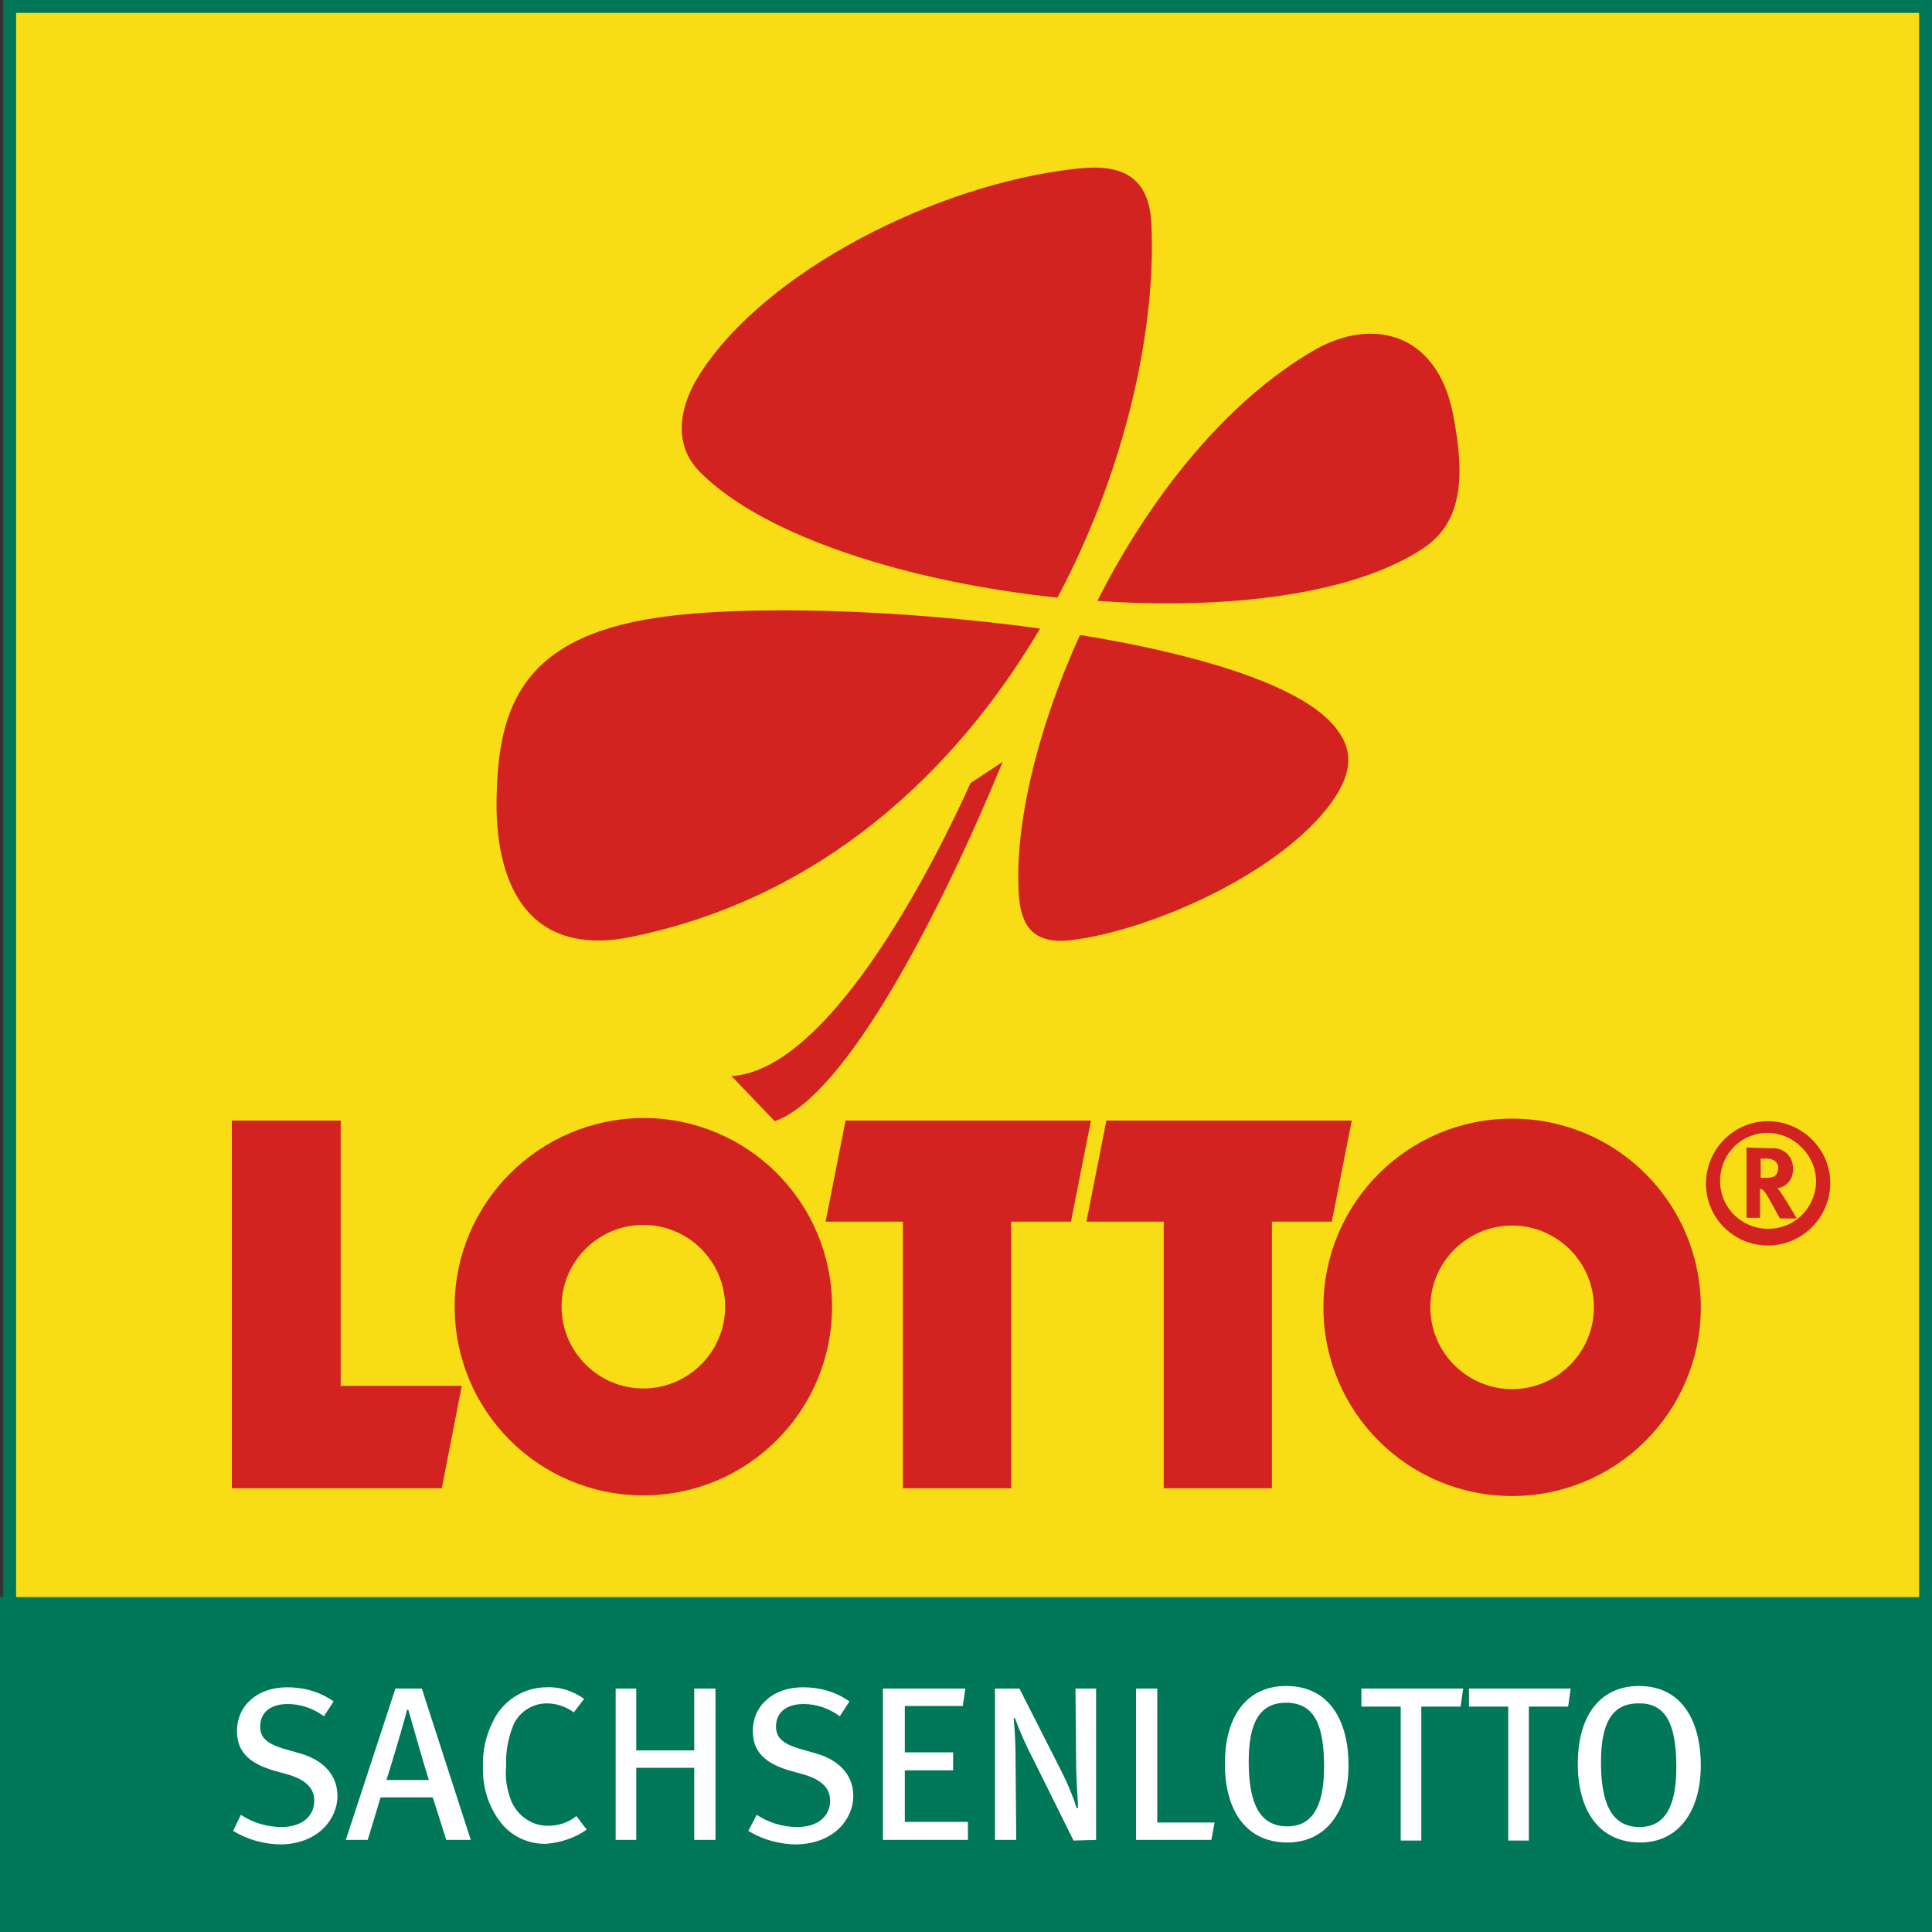<?xml version="1.0" encoding="utf-8"?>
<!-- Generator: Adobe Illustrator 25.4.1, SVG Export Plug-In . SVG Version: 6.00 Build 0)  -->
<svg version="1.1" id="Ebene_1" xmlns="http://www.w3.org/2000/svg" xmlns:xlink="http://www.w3.org/1999/xlink" x="0px" y="0px"
	 viewBox="0 0 300 300" style="enable-background:new 0 0 300 300;" xml:space="preserve">
<rect x="0" y="0" width="300" height="300" fill="#333333" stroke="none"/>
<style type="text/css">
	.st0{clip-path:url(#SVGID_00000178892286639744342010000014478487850102750646_);}
	.st1{fill:#F7DC16;}
	.st2{clip-path:url(#SVGID_00000078728249129952474390000005333875040458082206_);}
	.st3{fill:none;stroke:#007758;stroke-width:2;}
	.st4{fill:#D22321;}
	.st5{fill:#007758;}
	.st6{clip-path:url(#SVGID_00000024688743469180467110000018034710130027984771_);}
	.st7{fill:#FFFFFF;}
</style>
<g>
	<defs>
		<rect id="SVGID_1_" width="300" height="300"/>
	</defs>
	<clipPath id="SVGID_00000155832310575096455190000017908201552692120744_">
		<use xlink:href="#SVGID_1_"  style="overflow:visible;"/>
	</clipPath>
	<g style="clip-path:url(#SVGID_00000155832310575096455190000017908201552692120744_);">
		<rect x="1.5" y="1" class="st1" width="297.5" height="298"/>
		<g>
			<defs>
				<rect id="SVGID_00000023273757674342394410000003625911241010715276_" width="300" height="300"/>
			</defs>
			<clipPath id="SVGID_00000029042321870284204310000017122962947298965636_">
				<use xlink:href="#SVGID_00000023273757674342394410000003625911241010715276_"  style="overflow:visible;"/>
			</clipPath>
			<g style="clip-path:url(#SVGID_00000029042321870284204310000017122962947298965636_);">
				<rect x="1.5" y="1" class="st3" width="297.5" height="298"/>
				<path class="st4" d="M171.8,174l-3.1,15.7h12v41.4h16.8v-41.4h9.3l3.1-15.7L171.8,174z M206.9,124.4c3.2-4.6,3.6-8.5-0.7-12.7
					c-6-5.8-21.1-10.3-38.5-13.1c-6.7,14.7-10.2,29.7-9.5,40.3c0.3,4.2,1.7,7.8,8,7.1C178.3,144.6,198.9,135.7,206.9,124.4
					 M128.2,189.7h12v41.4H157v-41.4h9.3l3.1-15.7h-38.1L128.2,189.7z M155.7,118.3l-5,3.3c-4.9,10.9-21.4,44.5-37.1,45.5l6.7,7
					C131.4,170.2,146,141.8,155.7,118.3 M71.7,215.2H52.9V174H36v57.1h32.6L71.7,215.2z M87.2,202.9c0-7,5.7-12.7,12.7-12.7
					c7,0,12.7,5.7,12.7,12.7s-5.7,12.7-12.7,12.7c0,0,0,0,0,0C92.9,215.6,87.2,209.9,87.2,202.9 M70.6,202.9
					c0,16.2,13.1,29.3,29.3,29.3c16.2,0,29.3-13.1,29.3-29.3s-13.1-29.3-29.3-29.3C83.7,173.7,70.6,186.8,70.6,202.9L70.6,202.9
					 M102.1,95.9c-21.8,3.2-24.9,14.8-25,29c0,12.5,5,24,21.3,20.5c29.3-6.1,50-25.6,63.1-47.8C139.7,94.6,115.8,93.9,102.1,95.9
					 M164.2,92.8c10.7-20.1,15.3-41.9,14.6-57.8c-0.3-7.8-4.8-9.6-11.7-8.8c-21.8,2.4-48.4,16-58.5,32c-2.8,4.4-4.5,10.6,0.2,15.2
					C118.8,83.4,141.3,90.4,164.2,92.8 M225.6,64.2c-2.5-12.5-12.4-15-21.4-9.9c-13.9,8-25.7,23-33.8,39c20,1.4,39.6-0.9,50.5-8.1
					C227.2,81.1,227.5,73.8,225.6,64.2 M247.5,203c0,7-5.7,12.7-12.7,12.7c-7,0-12.7-5.7-12.7-12.7c0-7,5.7-12.7,12.7-12.7
					C241.8,190.3,247.5,196,247.5,203C247.5,203,247.5,203,247.5,203 M264.1,203c0-16.2-13.1-29.3-29.3-29.3
					c-16.2,0-29.3,13.1-29.3,29.3s13.1,29.3,29.3,29.3C251,232.3,264.1,219.2,264.1,203C264.1,203,264.1,203,264.1,203"/>
				<path class="st4" d="M273.3,179.9h0.8c0.4,0,0.8,0,1.2,0.2c0.5,0.2,0.9,0.8,0.8,1.3c0,0.4-0.1,0.8-0.4,1.1
					c-0.3,0.3-0.7,0.4-1.6,0.4h-0.7V179.9z M271.2,178.2v10.9h2.1v-4.5c0.1,0,0.2,0,0.3,0.1c0.4,0.2,0.7,0.7,1.8,2.7
					c0.4,0.8,0.6,1.1,1,1.8h2.6c0,0-2-3.4-2.6-4.2c-0.1-0.2-0.3-0.3-0.4-0.5c1.5-0.2,2.5-1.5,2.4-3c0.1-1.7-1.2-3.1-2.8-3.2
					c-0.1,0-0.3,0-0.4,0L271.2,178.2z M282,183.7c-0.2,4.1-3.6,7.3-7.8,7.1c-4.1-0.2-7.3-3.6-7.1-7.8c0.2-4,3.4-7.1,7.4-7.1
					C278.7,176,282.1,179.5,282,183.7 M284.2,183.7c0-5.3-4.4-9.6-9.7-9.6c-5.3,0-9.6,4.4-9.6,9.7c0,5.3,4.3,9.6,9.6,9.6
					C279.9,193.4,284.2,189,284.2,183.7C284.2,183.7,284.2,183.7,284.2,183.7"/>
			</g>
		</g>
		<rect y="248" class="st5" width="300" height="52"/>
		<g>
			<defs>
				<rect id="SVGID_00000168798430586260736820000011499616900267068320_" width="300" height="300"/>
			</defs>
			<clipPath id="SVGID_00000129900858729755060770000017241524068672135340_">
				<use xlink:href="#SVGID_00000168798430586260736820000011499616900267068320_"  style="overflow:visible;"/>
			</clipPath>
			<g style="clip-path:url(#SVGID_00000129900858729755060770000017241524068672135340_);">
				<path class="st7" d="M260.3,274.5c0,6.5-2.1,9.2-5.7,9.2c-4.6,0-6-4.1-6-10.1s1.7-9.1,5.8-9.1
					C258.9,264.4,260.3,268.1,260.3,274.5 M264.1,274.1c0-6.5-2.7-12.3-9.6-12.3c-5.8,0-9.5,4.3-9.5,12.1c0,7.1,3.2,12.2,9.7,12.2
					C260.6,286.1,264.1,281.3,264.1,274.1 M243.9,262.2h-15.8v2.8h6.1v20.8h3.2V265h6.1L243.9,262.2z M227.2,262.2h-15.8v2.8h6.1
					v20.8h3.2V265h6.1L227.2,262.2z M205.6,274.4c0,6.5-2.1,9.2-5.7,9.2c-4.6,0-6-4.1-6-10.1s1.7-9.1,5.8-9.1
					C204.2,264.4,205.6,268,205.6,274.4 M209.4,274.1c0-6.5-2.7-12.3-9.7-12.3c-5.8,0-9.5,4.3-9.5,12.1c0,7.1,3.2,12.2,9.7,12.2
					C205.9,286.1,209.4,281.3,209.4,274.1 M188.6,283h-8.9v-20.8h-3.3v23.5h11.7L188.6,283z M170.2,285.7v-23.5H167l0.1,11.5
					c0,2.6,0.3,6.3,0.3,7l-0.2,0.1c-0.6-1.9-1.4-3.8-2.3-5.6l-6.6-13h-3.8v23.5h3.3l-0.1-12.4c0-2.2-0.1-4.5-0.3-6.5h0.2
					c0.8,2.2,1.8,4.4,2.9,6.5l6.2,12.5L170.2,285.7z M150.3,285.7v-2.8h-9.8v-8h7.5v-2.8h-7.5v-7.2h9l0.4-2.7h-12.8v23.5H150.3z
					 M132.5,278.9c0-3.6-2.6-5.7-5.7-6.6l-2.8-0.8c-2.5-0.8-3.5-1.7-3.5-3.4c0-2.2,1.6-3.5,4.3-3.5c2,0,4,0.7,5.6,1.9l1.5-2.3
					c-2.1-1.5-4.6-2.2-7.2-2.2c-4.6,0-7.8,2.8-7.8,6.8c0,3.3,2,5,5.6,6.1l2.5,0.7c2.6,0.8,3.9,2.1,3.9,4c0,2.5-2,4.1-5.1,4.1
					c-2.3,0-4.5-0.7-6.3-1.9l-1.3,2.5c2.3,1.4,4.9,2.1,7.6,2.1C129.8,286.2,132.5,282.2,132.5,278.9 M111.1,285.7v-23.5h-3.3v9.6h-9
					v-9.6h-3.2v23.5h3.2v-11.2h9v11.2L111.1,285.7z M91.1,284.1l-1.6-2.1c-1.2,1-2.8,1.5-4.3,1.5c-2.5,0.1-4.8-1.5-5.8-3.8
					c-0.7-1.8-1-3.6-0.8-5.5c-0.1-2.2,0.3-4.3,1.1-6.3c0.9-2.1,3-3.4,5.2-3.4c1.5,0,3,0.5,4.2,1.4l1.6-2.1c-1.7-1.2-3.7-1.9-5.8-1.8
					c-3.6,0-6.9,2.1-8.4,5.4c-1.1,2.2-1.6,4.6-1.5,7c-0.1,3,0.8,6,2.6,8.4c1.7,2.3,4.4,3.6,7.3,3.5
					C87.1,286.1,89.3,285.4,91.1,284.1 M66.6,276.4H60c0.4-1.1,2.9-9.5,3.2-10.9h0.2C63.8,266.9,66.2,275.3,66.6,276.4 M73.1,285.7
					l-7.6-23.5h-4.1l-7.7,23.5h3.4l2-6.6h8.1l2.1,6.6H73.1z M52.4,278.9c0-3.6-2.6-5.7-5.7-6.6l-2.8-0.8c-2.5-0.8-3.5-1.7-3.5-3.4
					c0-2.2,1.6-3.5,4.3-3.5c2,0,4,0.7,5.6,1.9l1.5-2.3c-2.1-1.5-4.6-2.2-7.2-2.2c-4.6,0-7.8,2.8-7.8,6.8c0,3.3,2,5,5.6,6.1l2.5,0.7
					c2.6,0.8,3.9,2.1,3.9,4c0,2.5-2,4.1-5.1,4.1c-2.3,0-4.5-0.7-6.3-1.9l-1.2,2.5c2.3,1.4,4.9,2.1,7.6,2.1
					C49.7,286.2,52.4,282.2,52.4,278.9"/>
			</g>
		</g>
	</g>
</g>
</svg>
